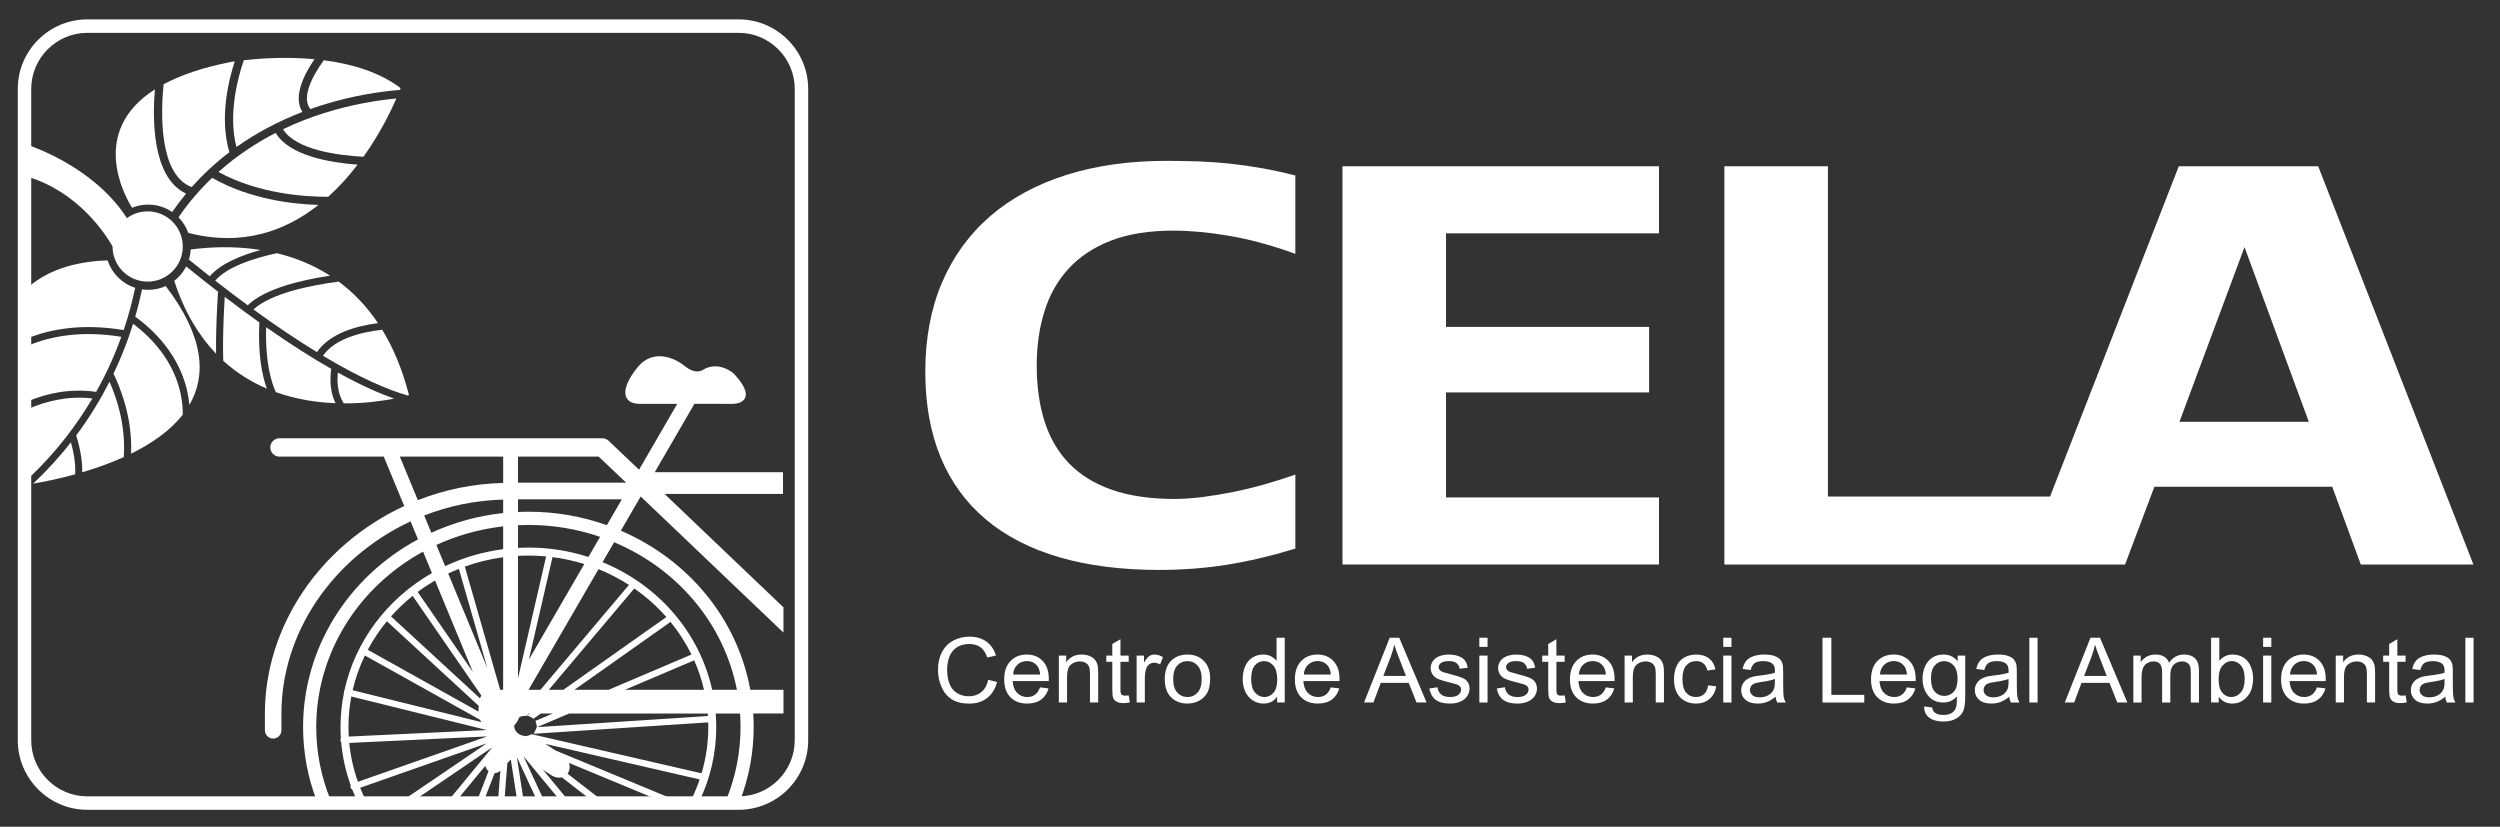 <?xml version="1.0" encoding="utf-8"?>
<!-- Generator: Adobe Illustrator 16.0.0, SVG Export Plug-In . SVG Version: 6.00 Build 0)  -->
<!DOCTYPE svg PUBLIC "-//W3C//DTD SVG 1.1//EN" "http://www.w3.org/Graphics/SVG/1.1/DTD/svg11.dtd">
<svg version="1.1" id="Capa_1" xmlns="http://www.w3.org/2000/svg" xmlns:xlink="http://www.w3.org/1999/xlink" x="0px" y="0px"
	 width="312.984px" height="103.5px" viewBox="0 0 312.984 103.5" enable-background="new 0 0 312.984 103.5" xml:space="preserve">
<rect x="0" y="0" width="312.984" height="103.5" fill="#333333" stroke="none"/>
<g>
	<g>
		<path fill="#FFFFFF" d="M18.485,26.462c-0.971,0-1.867,0.315-2.594,0.848l-0.081-0.122c-4.26-6.528-12.42-9.066-12.42-9.066v3.989
			c6.456,1.89,9.902,7.333,10.699,8.733c0,0.005,0,0.01,0,0.015c0,2.428,1.969,4.397,4.397,4.397s4.397-1.969,4.397-4.397
			S20.913,26.462,18.485,26.462z"/>
		<g>
			<path fill="#FFFFFF" d="M40.535,7.543c-0.357,0.492-0.74,1.065-1.081,1.671c-0.797,1.418-1.514,3.297-0.602,4.438
				c0.427-0.152,0.859-0.298,1.295-0.437c4.037-1.285,7.607-1.773,9.918-1.956c0.057-0.147,0.085-0.227,0.085-0.227
				C47.445,8.979,43.928,7.979,40.535,7.543z"/>
			<path fill="#FFFFFF" d="M34.512,16.639c-2.386,1.226-4.845,2.82-7.165,4.892c4.972,2.731,10.813,3.112,13.735,3.108
				c1.396-1.255,2.624-2.638,3.689-4.026C41.308,20.362,36.222,19.498,34.512,16.639z"/>
			<path fill="#FFFFFF" d="M35.431,16.181c1.607,2.581,6.842,3.271,10.071,3.446c2.078-2.911,3.437-5.719,4.122-7.295
				c-2.27,0.211-5.563,0.708-9.198,1.869C38.876,14.696,37.181,15.341,35.431,16.181z"/>
			<path fill="#FFFFFF" d="M29.6,18.406c2.481-1.763,5.249-3.233,8.258-4.388c-0.621-0.989-0.801-2.633,0.713-5.32
				c0.256-0.454,0.531-0.887,0.802-1.284c-3.601-0.337-6.934-0.092-8.848,0.125C29.919,9.278,28.482,14.14,29.6,18.406z"/>
			<path fill="#FFFFFF" d="M24,23.425c1.419-1.601,2.995-3.061,4.718-4.371c-1.294-4.327-0.053-9.167,0.671-11.37
				c-0.35,0.05-0.543,0.084-0.543,0.084c-3.564,0.704-6.292,1.665-8.363,2.78C20.157,13.774,19.789,21.827,24,23.425z"/>
			<path fill="#FFFFFF" d="M18.546,25.614c1.116,0,2.151,0.343,3.008,0.929c0.55-0.795,1.131-1.564,1.745-2.304
				c-4.257-1.977-4.219-9.34-3.91-13.048c-8.244,5.269-3.807,13.294-2.856,14.817C17.154,25.755,17.833,25.614,18.546,25.614z"/>
			<path fill="#FFFFFF" d="M26.558,22.261c-1.495,1.428-2.92,3.065-4.213,4.943c0.54,0.547,0.962,1.21,1.226,1.949
				c6.79,1.76,12.191-0.254,16.304-3.497C36.566,25.557,31.223,24.928,26.558,22.261z"/>
		</g>
		<g>
			<g>
				<path fill="#FFFFFF" d="M26.948,35.135c1.422,1.111,2.776,2.137,4.064,3.084c2.158-2.09,6.691-3.164,10.312-3.706
					c-2.159-1.39-4.439-2.275-6.663-2.814C31.667,32.348,28.417,33.418,26.948,35.135z"/>
				<path fill="#FFFFFF" d="M39.678,44.085c1.603-2.343,4.877-3.275,7.643-3.63c-1.46-2.178-3.136-3.879-4.92-5.199
					c-3.571,0.469-8.459,1.46-10.669,3.488C34.748,40.936,37.389,42.687,39.678,44.085z"/>
				<path fill="#FFFFFF" d="M42.296,46.642c-0.188,1.8,0.23,3.04,0.741,3.859c2.597,0.011,4.833-0.309,6.307-0.594
					C47.56,49.277,45.237,48.267,42.296,46.642z"/>
				<path fill="#FFFFFF" d="M32.469,40.366c-1.37-0.976-2.814-2.04-4.337-3.204c-0.23,3.965-0.238,6.466-0.183,8
					c1.698,1.552,3.554,2.681,5.452,3.489C32.821,47.036,32.275,44.399,32.469,40.366z"/>
				<path fill="#FFFFFF" d="M47.854,41.287c-2.659,0.291-5.917,1.102-7.423,3.253c2.445,1.461,4.461,2.504,6.077,3.246
					c1.889,0.868,3.388,1.402,4.539,1.731c0.104-0.028,0.159-0.044,0.159-0.044C50.371,46.221,49.221,43.522,47.854,41.287z"/>
				<path fill="#FFFFFF" d="M41.469,46.178c-2.338-1.331-5.043-3.034-8.147-5.209c-0.135,4.3,0.622,6.831,1.209,8.125
					c2.547,0.914,5.13,1.293,7.477,1.384C41.517,49.479,41.198,48.083,41.469,46.178z"/>
				<path fill="#FFFFFF" d="M23.874,31.234c-0.023,0.439-0.1,0.864-0.223,1.269c0.891,0.726,1.761,1.424,2.606,2.09
					c1.308-1.541,3.802-2.591,6.364-3.301C29.19,30.751,26.041,30.944,23.874,31.234z"/>
				<path fill="#FFFFFF" d="M27.387,36.592c-1.303-1.006-2.663-2.084-4.079-3.236c-0.359,0.708-0.87,1.324-1.491,1.808
					c1.279,3.937,3.107,6.902,5.234,9.121c-0.027-1.678,0.018-4.139,0.235-7.698L27.387,36.592z"/>
			</g>
		</g>
		<g>
			<g>
				<path fill="#FFFFFF" d="M9.541,54.511c0.604,1.97,0.783,3.479,0.754,4.616c1.671-0.493,3.46-1.118,5.196-1.901
					c0.135-1.687,0.092-5.191-1.781-9.435C12.619,49.938,11.251,52.217,9.541,54.511z"/>
				<path fill="#FFFFFF" d="M22.607,49.266c-0.5-2.336-1.942-5.708-5.944-8.733c-0.164,0.526-0.341,1.065-0.536,1.62
					c-0.496,1.41-1.125,2.971-1.917,4.626c2.078,4.352,2.299,7.993,2.197,10.016c2.532-1.243,4.876-2.842,6.474-4.883
					C22.886,51.177,22.823,50.273,22.607,49.266z"/>
				<path fill="#FFFFFF" d="M8.879,55.375c-1.364,1.742-2.93,3.482-4.726,5.172c1.217-0.207,3.104-0.575,5.256-1.167
					C9.466,58.436,9.361,57.132,8.879,55.375z"/>
				<path fill="#FFFFFF" d="M20.745,35.811c-0.67,0.304-1.415,0.474-2.199,0.474c-0.26,0-0.516-0.02-0.766-0.056
					c-0.211,1.022-0.488,2.167-0.848,3.411c4.434,3.25,6.008,6.943,6.543,9.49c0.117,0.556,0.191,1.081,0.234,1.566
					C25.82,47.082,25.649,42.244,20.745,35.811z"/>
				<path fill="#FFFFFF" d="M13.472,32.598c-3.086,0.098-7.036,0.804-9.936,3.358v6.363c2.823-1.123,6.773-1.858,11.948-0.994
					c0.667-1.975,1.123-3.772,1.436-5.294C15.289,35.51,14,34.226,13.472,32.598z"/>
				<path fill="#FFFFFF" d="M3.536,43.267v6.948c2.279-0.942,5.212-1.63,8.503-1.156c1.398-2.49,2.415-4.846,3.151-6.894
					C10.073,41.338,6.229,42.131,3.536,43.267z"/>
				<path fill="#FFFFFF" d="M3.536,51.194v8.728c3.49-3.278,6.094-6.755,8.029-10.04C8.46,49.518,5.674,50.258,3.536,51.194z"/>
			</g>
		</g>
	</g>
	<path fill="#FFFFFF" d="M92.471,2.428H10.934c-4.802,0-8.708,3.906-8.708,8.708v81.538c0,4.801,3.906,8.708,8.708,8.708h81.538
		c4.802,0,8.708-3.906,8.708-8.708V11.136C101.18,6.334,97.273,2.428,92.471,2.428z M92.471,99.698H10.934
		c-3.874,0-7.024-3.151-7.024-7.024V11.136c0-3.874,3.151-7.024,7.024-7.024h81.538c3.874,0,7.024,3.151,7.024,7.024v81.538
		C99.496,96.547,96.345,99.698,92.471,99.698z"/>
	<path fill="#FFFFFF" d="M98.085,79.196v-3.163L83.201,61.841h14.826v-2.727H81.972l4.963-8.557l4.791,0.001
		c0.288,0,1.251-0.054,1.557-0.755c0.299-0.686-0.158-1.67-1.417-3.027c-0.041-0.038-1.022-0.916-2.331-0.916
		c-0.565,0-1.107,0.165-1.612,0.492c-0.009,0.006-0.237,0.152-0.63,0.152c-0.479,0-0.985-0.212-1.503-0.631
		c-1-0.809-2.171-1.273-3.214-1.273c-1.057,0-1.963,0.441-2.695,1.313c-1.311,1.56-1.86,2.994-1.468,3.836
		c0.25,0.537,0.819,0.809,1.692,0.809h4.681l-4.782,8.245l-3.816-3.624c-0.213-0.201-0.49-0.312-0.781-0.312H34.983
		c-0.629,0-1.141,0.516-1.141,1.149c0,0.634,0.512,1.149,1.141,1.149h13.062l2.559,6.184C40,68.281,33.164,78.451,33.164,89.333
		v2.09c0,0.575,0.464,1.042,1.034,1.042s1.034-0.467,1.034-1.042v-2.09c0-10.045,6.335-19.458,16.167-24.06l0.932,2.253
		c-8.881,4.788-14.387,13.763-14.387,23.486c0,3.188,0.58,6.31,1.724,9.28l0.072,0.188h1.777l-0.163-0.402
		c-1.171-2.895-1.765-5.945-1.765-9.065c0-9.054,5.118-17.436,13.377-21.951l1.11,2.682c-5.64,3.234-9.623,8.571-10.955,14.689
		c-0.025,0.039-0.044,0.082-0.056,0.127c-0.014,0.056-0.015,0.112-0.004,0.167c-0.287,1.408-0.432,2.85-0.432,4.285
		c0,0.457,0.017,0.932,0.048,1.416c-0.044,0.068-0.068,0.149-0.064,0.234c0.004,0.093,0.041,0.179,0.099,0.245
		c0.162,1.845,0.564,3.665,1.197,5.416c-0.041,0.09-0.048,0.195-0.014,0.295c0.037,0.106,0.115,0.189,0.212,0.234
		c0.189,0.483,0.404,0.975,0.638,1.462l0.08,0.167h1.108l-0.207-0.421c-0.23-0.469-0.444-0.951-0.638-1.435l15.859-5.566
		l-10.924,7.422h1.421l10.182-6.917l-5.702,6.917h1.034l3.799-4.608c0.042,0.214,0.14,0.416,0.293,0.581
		c0.033,0.036,0.069,0.069,0.107,0.101l-1.519,3.926h0.854l1.423-3.675c0.271-0.014,0.526-0.127,0.728-0.322l-0.31,3.997h0.799
		l0.383-4.936l0.432-0.467l0.839,5.402h0.807l-0.886-5.704l2.637,5.704h0.878l-2.688-5.815l4.801,5.815h1.035l-3.387-4.103
		l1.07,0.698c0.399,0.259,0.875,0.347,1.287,0.242l4.076,3.162h1.304l-4.669-3.621c0.038-0.049,0.072-0.101,0.103-0.156
		c0.2-0.357,0.215-0.79,0.076-1.19l11.924,4.945l2.139,0.022L69.53,93.948l-1.256-0.818l19.319,4.45
		c-0.285,0.843-0.628,1.675-1.023,2.479l-0.207,0.421h1.11l0.08-0.167c1.403-2.933,2.115-6.062,2.115-9.301
		c0-0.549-0.023-1.115-0.068-1.686h3.05c0.039,0.559,0.059,1.125,0.059,1.686c0,3.12-0.594,6.17-1.765,9.065l-0.163,0.402h1.777
		l0.072-0.188c1.144-2.97,1.724-6.092,1.724-9.28c0-0.554-0.019-1.12-0.055-1.686h3.786v-2.966h-4.153
		c-1.61-8.814-7.644-16.227-16.208-19.921l2.485-4.284L98.085,79.196z M54.462,72.675l4.743,11.463l-6.915-10.029
		C52.985,73.591,53.713,73.111,54.462,72.675z M51.659,74.598l8.597,12.47c-0.069,0.116-0.122,0.24-0.157,0.37L48.953,77.168
		C49.775,76.244,50.683,75.381,51.659,74.598z M48.435,77.776l11.501,10.596c-0.018,0.109-0.027,0.218-0.027,0.325v0.393
		l-13.865-7.741C46.714,80.089,47.517,78.89,48.435,77.776z M45.681,82.061l14.416,8.049c0.045,0.101,0.099,0.198,0.16,0.292
		l-16.11-3.988C44.492,84.917,45.007,83.456,45.681,82.061z M43.626,91.013c0-1.277,0.12-2.56,0.358-3.816l16.969,4.2l-17.291,0.817
		C43.639,91.804,43.626,91.401,43.626,91.013z M44.809,97.876c-0.559-1.575-0.924-3.209-1.084-4.866l17.272-0.815L44.809,97.876z
		 M56.112,71.804c0.436-0.207,0.884-0.403,1.338-0.584l3.578,12.465L56.112,71.804z M62.992,86.361h-0.373l-4.428-15.426
		c1.549-0.559,3.161-0.953,4.8-1.173V86.361z M62.992,68.755c-2.532,0.326-4.973,1.04-7.262,2.125l-1.098-2.653
		c2.64-1.216,5.45-1.998,8.36-2.328V68.755z M62.992,64.231c-3.128,0.334-6.15,1.163-8.992,2.465l-0.893-2.157
		c3.143-1.233,6.466-1.903,9.885-1.994V64.231z M62.992,60.461c-3.696,0.093-7.287,0.817-10.681,2.154l-2.255-5.45h12.937V60.461z
		 M64.848,65.751c0.454-0.021,0.882-0.032,1.302-0.032c3.08,0,6.099,0.501,8.978,1.489l-1.462,2.522
		c-2.419-0.782-4.947-1.178-7.516-1.178c-0.418,0-0.854,0.012-1.301,0.036V65.751z M78.227,86.361l8.678-3.692
		c0.524,1.184,0.939,2.419,1.235,3.692H78.227z M88.603,89.327c0.009,0.104,0.017,0.208,0.024,0.313l-21.249,1.387l-0.14,0.009
		l4.017-1.709H88.603z M76.185,86.361h-4.274l12.035-8.5c1.032,1.264,1.911,2.632,2.622,4.083L76.185,86.361z M70.526,86.361h-1.823
		l10.703-12.688c1.503,1.046,2.85,2.247,4.021,3.577L70.526,86.361z M67.659,86.361h-1.49l8.763-15.108
		c1.329,0.538,2.607,1.201,3.807,1.974L67.659,86.361z M66.329,89.327l-0.312,0.22l0.186-0.22H66.329z M66.211,82.582l2.96-12.836
		c1.352,0.174,2.688,0.465,3.98,0.869L66.211,82.582z M64.848,69.589c1.209-0.066,2.356-0.041,3.526,0.069l-3.521,15.266
		l-0.005,0.009V69.589z M87.835,96.815l-21.27-4.899l-0.095,0.049c-0.095,0.049-0.196,0.087-0.299,0.114l-0.372,0.098l-0.073-0.046
		l-0.072-0.005c-0.719-0.055-1.282-0.604-1.282-1.25c0-0.023,0-0.045,0.002-0.067c0.283-0.273,0.486-0.602,0.594-0.959
		c0.023-0.015,0.046-0.028,0.07-0.042l0.151-0.085l0-0.039l0.376-0.05c0.068-0.009,0.136-0.018,0.242-0.014l0.143,0.005l0.057-0.066
		l0.442,0.214c0.058,0.028,0.112,0.062,0.165,0.097l0.167,0.114l0.932-0.657h1.502l-2.185,0.929l0.086,0.257
		c0.019,0.054,0.031,0.11,0.041,0.167l0.063,0.356l-0.043,0.003l-0.06,0.191c-0.019,0.061-0.045,0.118-0.074,0.173l-0.24,0.461
		l21.861-1.426c0.006,0.191,0.009,0.382,0.009,0.574C88.673,92.98,88.392,94.931,87.835,96.815z M92.258,86.361H89.16
		c-1.58-7.142-6.683-13.083-13.722-15.981l1.449-2.499C84.937,71.28,90.652,78.155,92.258,86.361z M75.973,65.751
		c-3.144-1.12-6.448-1.688-9.823-1.688c-0.419,0-0.856,0.01-1.302,0.03v-1.582h13.004L75.973,65.751z M64.848,60.428v-3.262h10.105
		l3.436,3.262H64.848z"/>
	<path fill="#FFFFFF" d="M158.269,60.648c-1.254,0.358-2.55,0.674-3.851,0.938c-1.305,0.263-2.602,0.478-3.856,0.638
		c-1.253,0.161-2.436,0.243-3.515,0.243c-3.005,0-5.632-0.382-7.807-1.136c-2.167-0.749-3.969-1.85-5.355-3.271
		c-1.387-1.42-2.427-3.181-3.089-5.231c-0.666-2.063-1.004-4.439-1.004-7.065c0-2.476,0.33-4.777,0.981-6.84
		c0.646-2.051,1.67-3.844,3.043-5.329c1.372-1.483,3.149-2.652,5.285-3.476c2.145-0.827,4.768-1.246,7.798-1.246
		c2.058,0,4.381,0.214,6.906,0.637c2.524,0.424,5.215,1.144,7.998,2.138l0.366,0.131v-9.806l-0.207-0.053
		c-1.393-0.353-2.752-0.646-4.041-0.872c-1.279-0.225-2.571-0.41-3.842-0.55c-1.266-0.138-2.567-0.233-3.867-0.284
		c-1.304-0.05-2.719-0.076-4.206-0.076c-4.608,0-8.821,0.595-12.521,1.767c-3.709,1.176-6.908,2.907-9.506,5.147
		c-2.601,2.242-4.63,5.029-6.031,8.286c-1.398,3.251-2.108,7.013-2.108,11.18c0,4.068,0.65,7.689,1.933,10.763
		c1.286,3.083,3.199,5.702,5.688,7.782c2.484,2.077,5.575,3.663,9.187,4.713c3.601,1.045,7.795,1.576,12.465,1.576
		c2.913,0,5.759-0.217,8.458-0.645c2.704-0.428,5.531-1.091,8.404-1.97l0.195-0.06v-9.263l-0.364,0.125
		C160.721,59.914,159.531,60.287,158.269,60.648z"/>
	<polygon fill="#FFFFFF" points="168.07,70.672 207.696,70.672 207.696,62.278 182.269,62.278 181.031,62.278 181.031,61.041 
		181.031,50.368 181.031,49.131 182.269,49.131 206.455,49.131 206.455,40.925 182.269,40.925 181.031,40.925 181.031,39.688 
		181.031,30.449 181.031,29.212 182.269,29.212 207.696,29.212 207.696,20.817 168.07,20.817 	"/>
	<path fill="#FFFFFF" d="M309.655,70.672l-19.431-49.855h-17.455l-15.808,40.56l-0.307,0.788h-0.846h-25.728h-1.237v-1.237v-40.11
		h-12.961v49.855h35.647h5.961h8.554l3.371-8.933l0.303-0.8h0.855h20.545h0.863l0.298,0.811l3.277,8.922H309.655z M287.276,52.809
		h-12.642h-1.781l0.621-1.669l6.358-17.074l1.166-3.132l1.154,3.136l6.284,17.074l0.612,1.665H287.276z"/>
	<g>
		<g>
			<path fill="#FFFFFF" d="M123.72,85.106l1.107,0.271c-0.232,0.881-0.65,1.553-1.253,2.016s-1.34,0.694-2.212,0.694
				c-0.902,0-1.635-0.178-2.2-0.534c-0.565-0.355-0.995-0.871-1.29-1.545c-0.295-0.674-0.442-1.399-0.442-2.172
				c0-0.844,0.167-1.581,0.5-2.209c0.333-0.628,0.807-1.105,1.421-1.432c0.615-0.326,1.291-0.489,2.03-0.489
				c0.837,0,1.541,0.206,2.112,0.619c0.57,0.413,0.968,0.994,1.193,1.742l-1.09,0.249c-0.194-0.589-0.476-1.019-0.845-1.288
				s-0.833-0.403-1.393-0.403c-0.643,0-1.18,0.149-1.612,0.448c-0.433,0.298-0.736,0.699-0.911,1.203
				c-0.175,0.503-0.262,1.021-0.262,1.556c0,0.689,0.104,1.291,0.311,1.805s0.53,0.898,0.968,1.153s0.911,0.381,1.421,0.381
				c0.62,0,1.145-0.173,1.575-0.52C123.276,86.303,123.568,85.788,123.72,85.106z"/>
			<path fill="#FFFFFF" d="M130.209,86.057l1.062,0.127c-0.167,0.601-0.478,1.067-0.93,1.399c-0.453,0.332-1.031,0.498-1.735,0.498
				c-0.886,0-1.59-0.265-2.109-0.793s-0.779-1.271-0.779-2.226c0-0.988,0.262-1.754,0.787-2.3c0.525-0.546,1.207-0.818,2.043-0.818
				c0.811,0,1.473,0.267,1.987,0.802c0.513,0.535,0.77,1.286,0.77,2.256c0,0.059-0.002,0.147-0.005,0.265h-4.521
				c0.038,0.645,0.227,1.139,0.565,1.482c0.338,0.342,0.761,0.514,1.267,0.514c0.377,0,0.699-0.096,0.965-0.288
				C129.842,86.784,130.053,86.478,130.209,86.057z M126.836,84.449h3.385c-0.045-0.495-0.175-0.864-0.388-1.112
				c-0.328-0.383-0.752-0.575-1.273-0.575c-0.472,0-0.869,0.153-1.19,0.459C127.048,83.527,126.87,83.936,126.836,84.449z"/>
			<path fill="#FFFFFF" d="M132.561,87.948v-5.872h0.925v0.835c0.445-0.645,1.088-0.967,1.929-0.967c0.366,0,0.701,0.063,1.007,0.19
				c0.307,0.127,0.536,0.294,0.688,0.5c0.152,0.207,0.259,0.452,0.32,0.735c0.038,0.184,0.057,0.507,0.057,0.968v3.61h-1.027v-3.572
				c0-0.405-0.041-0.708-0.12-0.909c-0.08-0.201-0.222-0.361-0.425-0.481c-0.204-0.12-0.442-0.179-0.716-0.179
				c-0.438,0-0.815,0.134-1.133,0.403c-0.318,0.269-0.477,0.779-0.477,1.532v3.207H132.561z"/>
			<path fill="#FFFFFF" d="M141.306,87.058l0.148,0.879c-0.289,0.059-0.548,0.088-0.776,0.088c-0.373,0-0.662-0.057-0.867-0.171
				c-0.206-0.114-0.35-0.264-0.434-0.45s-0.125-0.578-0.125-1.175v-3.378h-0.753v-0.774h0.753v-1.454l1.021-0.598v2.051h1.033v0.774
				h-1.033v3.433c0,0.285,0.018,0.467,0.054,0.547c0.037,0.082,0.095,0.146,0.177,0.194s0.199,0.072,0.351,0.072
				C140.969,87.097,141.119,87.084,141.306,87.058z"/>
			<path fill="#FFFFFF" d="M142.299,87.948v-5.872h0.924v0.891c0.236-0.417,0.454-0.691,0.654-0.824
				c0.2-0.132,0.419-0.199,0.659-0.199c0.346,0,0.698,0.107,1.056,0.321l-0.354,0.923c-0.251-0.144-0.502-0.215-0.753-0.215
				c-0.225,0-0.427,0.066-0.605,0.196c-0.179,0.131-0.306,0.312-0.382,0.544c-0.114,0.354-0.171,0.741-0.171,1.161v3.074H142.299z"
				/>
			<path fill="#FFFFFF" d="M145.821,85.012c0-1.087,0.312-1.893,0.936-2.416c0.521-0.435,1.157-0.652,1.907-0.652
				c0.833,0,1.515,0.264,2.043,0.793c0.529,0.529,0.794,1.26,0.794,2.192c0,0.756-0.117,1.351-0.351,1.783
				c-0.234,0.433-0.575,0.77-1.021,1.009c-0.448,0.239-0.936,0.359-1.464,0.359c-0.849,0-1.535-0.264-2.058-0.791
				C146.082,86.763,145.821,86.004,145.821,85.012z M146.876,85.012c0,0.752,0.169,1.315,0.508,1.689
				c0.339,0.375,0.765,0.562,1.279,0.562c0.51,0,0.934-0.188,1.272-0.564c0.339-0.376,0.508-0.949,0.508-1.72
				c0-0.726-0.17-1.276-0.511-1.65c-0.34-0.375-0.764-0.562-1.27-0.562c-0.514,0-0.94,0.187-1.279,0.559
				S146.876,84.26,146.876,85.012z"/>
			<path fill="#FFFFFF" d="M159.884,87.948v-0.741c-0.384,0.582-0.949,0.874-1.695,0.874c-0.483,0-0.928-0.129-1.333-0.387
				c-0.405-0.258-0.719-0.618-0.942-1.081c-0.223-0.462-0.334-0.994-0.334-1.595c0-0.586,0.101-1.118,0.303-1.595
				c0.202-0.478,0.504-0.843,0.908-1.098c0.403-0.254,0.854-0.381,1.353-0.381c0.366,0,0.69,0.075,0.976,0.224
				c0.285,0.149,0.518,0.344,0.696,0.583v-2.908h1.022v8.105H159.884z M156.637,85.018c0,0.752,0.164,1.314,0.491,1.687
				c0.327,0.372,0.713,0.558,1.158,0.558c0.449,0,0.831-0.178,1.145-0.534c0.314-0.355,0.471-0.898,0.471-1.628
				c0-0.803-0.16-1.393-0.479-1.769c-0.32-0.376-0.714-0.564-1.182-0.564c-0.457,0-0.838,0.181-1.145,0.542
				C156.79,83.671,156.637,84.24,156.637,85.018z"/>
			<path fill="#FFFFFF" d="M166.603,86.057l1.062,0.127c-0.167,0.601-0.478,1.067-0.93,1.399c-0.453,0.332-1.031,0.498-1.735,0.498
				c-0.887,0-1.59-0.265-2.11-0.793c-0.519-0.529-0.779-1.271-0.779-2.226c0-0.988,0.262-1.754,0.788-2.3
				c0.526-0.546,1.207-0.818,2.043-0.818c0.811,0,1.473,0.267,1.987,0.802c0.514,0.535,0.771,1.286,0.771,2.256
				c0,0.059-0.002,0.147-0.005,0.265h-4.521c0.038,0.645,0.226,1.139,0.565,1.482c0.338,0.342,0.76,0.514,1.267,0.514
				c0.377,0,0.699-0.096,0.964-0.288C166.236,86.784,166.447,86.478,166.603,86.057z M163.23,84.449h3.384
				c-0.046-0.495-0.175-0.864-0.388-1.112c-0.328-0.383-0.752-0.575-1.274-0.575c-0.471,0-0.868,0.153-1.19,0.459
				C163.442,83.527,163.263,83.936,163.23,84.449z"/>
			<path fill="#FFFFFF" d="M170.769,87.948l3.214-8.105h1.193l3.424,8.105h-1.261l-0.976-2.455h-3.499l-0.919,2.455H170.769z
				 M173.184,84.62h2.836l-0.873-2.245c-0.266-0.682-0.464-1.242-0.594-1.681c-0.106,0.52-0.256,1.036-0.45,1.548L173.184,84.62z"/>
			<path fill="#FFFFFF" d="M178.943,86.196l1.016-0.155c0.057,0.395,0.216,0.697,0.477,0.907c0.261,0.21,0.625,0.315,1.094,0.315
				c0.471,0,0.821-0.093,1.049-0.279c0.229-0.187,0.343-0.405,0.343-0.655c0-0.225-0.101-0.401-0.303-0.531
				c-0.141-0.088-0.491-0.201-1.051-0.337c-0.752-0.184-1.275-0.343-1.566-0.478c-0.291-0.134-0.512-0.321-0.662-0.558
				c-0.15-0.238-0.226-0.5-0.226-0.788c0-0.262,0.062-0.504,0.186-0.727c0.124-0.223,0.292-0.409,0.505-0.556
				c0.159-0.114,0.377-0.21,0.653-0.29c0.277-0.079,0.572-0.119,0.888-0.119c0.476,0,0.894,0.066,1.253,0.199
				c0.359,0.133,0.625,0.313,0.796,0.539c0.171,0.227,0.289,0.53,0.354,0.91l-1.004,0.133c-0.046-0.302-0.178-0.538-0.396-0.708
				c-0.22-0.169-0.529-0.254-0.928-0.254c-0.472,0-0.809,0.075-1.011,0.227c-0.201,0.151-0.303,0.328-0.303,0.531
				c0,0.129,0.042,0.246,0.126,0.349c0.083,0.107,0.215,0.195,0.393,0.265c0.104,0.037,0.406,0.122,0.908,0.254
				c0.727,0.188,1.233,0.342,1.521,0.462c0.287,0.12,0.513,0.293,0.677,0.522c0.163,0.228,0.245,0.512,0.245,0.851
				c0,0.332-0.099,0.645-0.299,0.937c-0.2,0.293-0.488,0.52-0.865,0.68s-0.803,0.241-1.278,0.241c-0.788,0-1.388-0.158-1.801-0.476
				C179.32,87.289,179.058,86.818,178.943,86.196z"/>
			<path fill="#FFFFFF" d="M185.205,80.987v-1.145h1.027v1.145H185.205z M185.205,87.948v-5.872h1.027v5.872H185.205z"/>
			<path fill="#FFFFFF" d="M187.385,86.196l1.017-0.155c0.057,0.395,0.216,0.697,0.476,0.907c0.26,0.21,0.625,0.315,1.093,0.315
				c0.471,0,0.822-0.093,1.05-0.279c0.228-0.187,0.342-0.405,0.342-0.655c0-0.225-0.101-0.401-0.303-0.531
				c-0.141-0.088-0.49-0.201-1.05-0.337c-0.753-0.184-1.275-0.343-1.567-0.478c-0.291-0.134-0.511-0.321-0.662-0.558
				c-0.15-0.238-0.225-0.5-0.225-0.788c0-0.262,0.062-0.504,0.186-0.727c0.123-0.223,0.292-0.409,0.505-0.556
				c0.159-0.114,0.377-0.21,0.653-0.29c0.276-0.079,0.571-0.119,0.887-0.119c0.476,0,0.894,0.066,1.253,0.199
				c0.359,0.133,0.625,0.313,0.796,0.539c0.171,0.227,0.289,0.53,0.354,0.91l-1.004,0.133c-0.046-0.302-0.178-0.538-0.396-0.708
				c-0.219-0.169-0.529-0.254-0.928-0.254c-0.472,0-0.809,0.075-1.011,0.227c-0.201,0.151-0.303,0.328-0.303,0.531
				c0,0.129,0.042,0.246,0.126,0.349c0.084,0.107,0.215,0.195,0.394,0.265c0.103,0.037,0.406,0.122,0.908,0.254
				c0.727,0.188,1.234,0.342,1.521,0.462c0.287,0.12,0.512,0.293,0.677,0.522c0.164,0.228,0.245,0.512,0.245,0.851
				c0,0.332-0.099,0.645-0.3,0.937c-0.199,0.293-0.487,0.52-0.864,0.68c-0.376,0.16-0.803,0.241-1.279,0.241
				c-0.788,0-1.388-0.158-1.8-0.476C187.762,87.289,187.5,86.818,187.385,86.196z"/>
			<path fill="#FFFFFF" d="M195.884,87.058l0.148,0.879c-0.289,0.059-0.548,0.088-0.776,0.088c-0.373,0-0.662-0.057-0.868-0.171
				c-0.205-0.114-0.35-0.264-0.434-0.45s-0.125-0.578-0.125-1.175v-3.378h-0.753v-0.774h0.753v-1.454l1.022-0.598v2.051h1.033v0.774
				h-1.033v3.433c0,0.285,0.018,0.467,0.054,0.547c0.036,0.082,0.096,0.146,0.177,0.194c0.082,0.048,0.199,0.072,0.351,0.072
				C195.547,87.097,195.698,87.084,195.884,87.058z"/>
			<path fill="#FFFFFF" d="M201.038,86.057l1.062,0.127c-0.167,0.601-0.478,1.067-0.93,1.399c-0.453,0.332-1.031,0.498-1.735,0.498
				c-0.887,0-1.589-0.265-2.109-0.793s-0.779-1.271-0.779-2.226c0-0.988,0.263-1.754,0.788-2.3c0.525-0.546,1.206-0.818,2.043-0.818
				c0.811,0,1.473,0.267,1.987,0.802c0.514,0.535,0.77,1.286,0.77,2.256c0,0.059-0.002,0.147-0.006,0.265h-4.521
				c0.039,0.645,0.226,1.139,0.564,1.482c0.34,0.342,0.762,0.514,1.268,0.514c0.377,0,0.699-0.096,0.965-0.288
				C200.671,86.784,200.882,86.478,201.038,86.057z M197.665,84.449h3.385c-0.046-0.495-0.176-0.864-0.389-1.112
				c-0.327-0.383-0.751-0.575-1.273-0.575c-0.472,0-0.868,0.153-1.19,0.459C197.876,83.527,197.699,83.936,197.665,84.449z"/>
			<path fill="#FFFFFF" d="M203.39,87.948v-5.872h0.924v0.835c0.445-0.645,1.088-0.967,1.93-0.967c0.365,0,0.701,0.063,1.007,0.19
				c0.307,0.127,0.536,0.294,0.688,0.5c0.152,0.207,0.259,0.452,0.32,0.735c0.038,0.184,0.057,0.507,0.057,0.968v3.61h-1.027v-3.572
				c0-0.405-0.04-0.708-0.12-0.909c-0.08-0.201-0.222-0.361-0.425-0.481c-0.204-0.12-0.443-0.179-0.717-0.179
				c-0.437,0-0.815,0.134-1.133,0.403c-0.317,0.269-0.476,0.779-0.476,1.532v3.207H203.39z"/>
			<path fill="#FFFFFF" d="M213.847,85.797l1.011,0.127c-0.111,0.675-0.394,1.203-0.849,1.584c-0.455,0.381-1.013,0.572-1.675,0.572
				c-0.829,0-1.496-0.263-2-0.788c-0.504-0.525-0.756-1.278-0.756-2.258c0-0.634,0.108-1.189,0.326-1.665
				c0.217-0.476,0.546-0.832,0.99-1.07c0.443-0.238,0.925-0.356,1.447-0.356c0.658,0,1.197,0.161,1.615,0.483
				c0.418,0.323,0.687,0.781,0.805,1.374l-0.999,0.149c-0.095-0.395-0.264-0.691-0.505-0.89c-0.242-0.199-0.534-0.298-0.877-0.298
				c-0.517,0-0.938,0.18-1.261,0.539c-0.324,0.359-0.485,0.928-0.485,1.706c0,0.789,0.156,1.362,0.468,1.719
				c0.312,0.358,0.719,0.537,1.221,0.537c0.403,0,0.74-0.12,1.011-0.359C213.603,86.664,213.774,86.295,213.847,85.797z"/>
			<path fill="#FFFFFF" d="M215.742,80.987v-1.145h1.027v1.145H215.742z M215.742,87.948v-5.872h1.027v5.872H215.742z"/>
			<path fill="#FFFFFF" d="M222.289,87.224c-0.38,0.313-0.747,0.534-1.099,0.664c-0.353,0.129-0.73,0.193-1.133,0.193
				c-0.667,0-1.178-0.158-1.536-0.473c-0.357-0.315-0.536-0.718-0.536-1.208c0-0.288,0.068-0.551,0.202-0.788
				c0.135-0.238,0.313-0.429,0.531-0.572s0.465-0.252,0.739-0.326c0.201-0.052,0.506-0.102,0.913-0.149
				c0.83-0.096,1.44-0.21,1.833-0.343c0.003-0.136,0.005-0.223,0.005-0.26c0-0.406-0.097-0.691-0.292-0.857
				c-0.263-0.225-0.652-0.337-1.169-0.337c-0.484,0-0.84,0.082-1.071,0.246c-0.229,0.164-0.4,0.454-0.51,0.871l-1.005-0.133
				c0.092-0.417,0.242-0.752,0.452-1.009c0.209-0.256,0.511-0.454,0.907-0.591c0.396-0.139,0.854-0.208,1.375-0.208
				c0.518,0,0.938,0.059,1.262,0.177s0.561,0.266,0.713,0.445c0.152,0.179,0.258,0.404,0.319,0.677
				c0.035,0.169,0.052,0.476,0.052,0.918v1.327c0,0.925,0.021,1.51,0.065,1.755s0.131,0.48,0.26,0.705h-1.073
				C222.387,87.742,222.318,87.5,222.289,87.224z M222.203,85.001c-0.374,0.147-0.932,0.272-1.678,0.375
				c-0.422,0.06-0.721,0.126-0.897,0.2c-0.174,0.074-0.31,0.181-0.405,0.323c-0.095,0.142-0.143,0.3-0.143,0.473
				c0,0.265,0.104,0.486,0.311,0.664c0.208,0.177,0.511,0.266,0.911,0.266c0.395,0,0.748-0.084,1.056-0.252s0.535-0.397,0.68-0.688
				c0.11-0.225,0.166-0.556,0.166-0.995V85.001z"/>
			<path fill="#FFFFFF" d="M228.167,87.948v-8.105h1.107v7.149h4.121v0.957H228.167z"/>
			<path fill="#FFFFFF" d="M238.733,86.057l1.062,0.127c-0.167,0.601-0.478,1.067-0.931,1.399c-0.453,0.332-1.031,0.498-1.735,0.498
				c-0.887,0-1.589-0.265-2.109-0.793c-0.52-0.529-0.78-1.271-0.78-2.226c0-0.988,0.263-1.754,0.788-2.3
				c0.525-0.546,1.206-0.818,2.043-0.818c0.811,0,1.473,0.267,1.987,0.802c0.513,0.535,0.77,1.286,0.77,2.256
				c0,0.059-0.002,0.147-0.006,0.265h-4.521c0.039,0.645,0.227,1.139,0.565,1.482c0.34,0.342,0.762,0.514,1.268,0.514
				c0.377,0,0.698-0.096,0.965-0.288C238.366,86.784,238.576,86.478,238.733,86.057z M235.359,84.449h3.385
				c-0.046-0.495-0.176-0.864-0.388-1.112c-0.327-0.383-0.751-0.575-1.273-0.575c-0.472,0-0.868,0.153-1.19,0.459
				C235.571,83.527,235.394,83.936,235.359,84.449z"/>
			<path fill="#FFFFFF" d="M240.896,88.435l1,0.144c0.042,0.298,0.158,0.516,0.348,0.652c0.254,0.185,0.603,0.276,1.045,0.276
				c0.475,0,0.843-0.092,1.102-0.276c0.258-0.184,0.434-0.442,0.524-0.774c0.054-0.203,0.078-0.629,0.075-1.277
				c-0.45,0.513-1.008,0.769-1.679,0.769c-0.833,0-1.478-0.291-1.934-0.874c-0.457-0.583-0.685-1.281-0.685-2.096
				c0-0.56,0.104-1.077,0.314-1.551c0.209-0.474,0.512-0.839,0.91-1.098c0.398-0.258,0.865-0.387,1.402-0.387
				c0.715,0,1.305,0.28,1.77,0.84v-0.708h0.947v5.076c0,0.915-0.096,1.562-0.288,1.943c-0.192,0.382-0.497,0.683-0.914,0.904
				c-0.417,0.221-0.929,0.332-1.538,0.332c-0.724,0-1.308-0.157-1.752-0.473C241.096,89.543,240.88,89.069,240.896,88.435z
				 M241.746,84.907c0,0.771,0.159,1.333,0.474,1.687c0.316,0.354,0.711,0.53,1.188,0.53c0.472,0,0.867-0.176,1.188-0.527
				c0.319-0.352,0.479-0.904,0.479-1.656c0-0.719-0.165-1.261-0.494-1.625c-0.33-0.365-0.726-0.547-1.19-0.547
				c-0.457,0-0.845,0.18-1.165,0.539C241.906,83.666,241.746,84.2,241.746,84.907z"/>
			<path fill="#FFFFFF" d="M251.541,87.224c-0.38,0.313-0.747,0.534-1.099,0.664c-0.353,0.129-0.729,0.193-1.133,0.193
				c-0.667,0-1.178-0.158-1.536-0.473c-0.358-0.315-0.537-0.718-0.537-1.208c0-0.288,0.068-0.551,0.203-0.788
				c0.135-0.238,0.312-0.429,0.53-0.572s0.465-0.252,0.74-0.326c0.201-0.052,0.505-0.102,0.913-0.149
				c0.829-0.096,1.44-0.21,1.833-0.343c0.003-0.136,0.005-0.223,0.005-0.26c0-0.406-0.097-0.691-0.291-0.857
				c-0.263-0.225-0.653-0.337-1.17-0.337c-0.484,0-0.84,0.082-1.071,0.246s-0.4,0.454-0.511,0.871l-1.004-0.133
				c0.092-0.417,0.241-0.752,0.451-1.009c0.209-0.256,0.512-0.454,0.907-0.591c0.396-0.139,0.855-0.208,1.376-0.208
				c0.518,0,0.938,0.059,1.262,0.177s0.561,0.266,0.713,0.445c0.152,0.179,0.259,0.404,0.32,0.677
				c0.034,0.169,0.051,0.476,0.051,0.918v1.327c0,0.925,0.021,1.51,0.065,1.755c0.044,0.245,0.131,0.48,0.261,0.705h-1.073
				C251.64,87.742,251.571,87.5,251.541,87.224z M251.456,85.001c-0.374,0.147-0.933,0.272-1.678,0.375
				c-0.423,0.06-0.721,0.126-0.896,0.2c-0.175,0.074-0.31,0.181-0.406,0.323c-0.095,0.142-0.143,0.3-0.143,0.473
				c0,0.265,0.104,0.486,0.312,0.664c0.207,0.177,0.511,0.266,0.911,0.266c0.396,0,0.747-0.084,1.056-0.252
				c0.308-0.168,0.535-0.397,0.68-0.688c0.11-0.225,0.166-0.556,0.166-0.995V85.001z"/>
			<path fill="#FFFFFF" d="M254.064,87.948v-8.105h1.028v8.105H254.064z"/>
			<path fill="#FFFFFF" d="M258.499,87.948l3.214-8.105h1.193l3.424,8.105h-1.261l-0.977-2.455h-3.499l-0.918,2.455H258.499z
				 M260.914,84.62h2.836l-0.873-2.245c-0.267-0.682-0.465-1.242-0.594-1.681c-0.106,0.52-0.256,1.036-0.45,1.548L260.914,84.62z"/>
			<path fill="#FFFFFF" d="M267.083,87.948v-5.872h0.919V82.9c0.19-0.287,0.443-0.518,0.759-0.694
				c0.316-0.175,0.676-0.262,1.079-0.262c0.448,0,0.817,0.09,1.104,0.271s0.49,0.433,0.607,0.757
				c0.479-0.686,1.104-1.028,1.873-1.028c0.601,0,1.063,0.161,1.386,0.483c0.324,0.323,0.486,0.82,0.486,1.49v4.031h-1.021v-3.699
				c0-0.397-0.034-0.685-0.101-0.859c-0.066-0.175-0.188-0.316-0.362-0.423c-0.176-0.107-0.381-0.16-0.616-0.16
				c-0.427,0-0.78,0.137-1.062,0.412c-0.281,0.274-0.423,0.714-0.423,1.318v3.412h-1.027v-3.815c0-0.442-0.084-0.774-0.251-0.995
				c-0.168-0.221-0.441-0.332-0.822-0.332c-0.29,0-0.557,0.074-0.802,0.221c-0.245,0.147-0.424,0.363-0.533,0.647
				c-0.111,0.284-0.166,0.693-0.166,1.227v3.047H267.083z"/>
			<path fill="#FFFFFF" d="M277.769,87.948h-0.953v-8.105h1.027v2.892c0.434-0.527,0.987-0.791,1.66-0.791
				c0.374,0,0.727,0.073,1.059,0.218c0.334,0.146,0.607,0.351,0.822,0.614c0.215,0.264,0.384,0.582,0.505,0.954
				c0.122,0.372,0.184,0.77,0.184,1.194c0,1.006-0.258,1.784-0.771,2.333c-0.513,0.549-1.129,0.824-1.849,0.824
				c-0.716,0-1.276-0.29-1.684-0.868V87.948z M277.757,84.968c0,0.704,0.099,1.212,0.297,1.526c0.323,0.513,0.761,0.769,1.313,0.769
				c0.448,0,0.836-0.189,1.164-0.567c0.326-0.377,0.49-0.94,0.49-1.689c0-0.767-0.157-1.333-0.472-1.697
				c-0.313-0.365-0.692-0.547-1.138-0.547c-0.449,0-0.837,0.189-1.164,0.567C277.921,83.707,277.757,84.253,277.757,84.968z"/>
			<path fill="#FFFFFF" d="M283.328,80.987v-1.145h1.027v1.145H283.328z M283.328,87.948v-5.872h1.027v5.872H283.328z"/>
			<path fill="#FFFFFF" d="M290.069,86.057l1.062,0.127c-0.167,0.601-0.478,1.067-0.931,1.399s-1.031,0.498-1.734,0.498
				c-0.887,0-1.59-0.265-2.109-0.793s-0.779-1.271-0.779-2.226c0-0.988,0.263-1.754,0.788-2.3c0.524-0.546,1.205-0.818,2.043-0.818
				c0.811,0,1.473,0.267,1.987,0.802c0.513,0.535,0.77,1.286,0.77,2.256c0,0.059-0.002,0.147-0.006,0.265h-4.521
				c0.038,0.645,0.227,1.139,0.564,1.482c0.34,0.342,0.762,0.514,1.268,0.514c0.377,0,0.698-0.096,0.965-0.288
				C289.702,86.784,289.913,86.478,290.069,86.057z M286.696,84.449h3.385c-0.047-0.495-0.176-0.864-0.389-1.112
				c-0.327-0.383-0.752-0.575-1.272-0.575c-0.473,0-0.869,0.153-1.19,0.459C286.908,83.527,286.73,83.936,286.696,84.449z"/>
			<path fill="#FFFFFF" d="M292.421,87.948v-5.872h0.924v0.835c0.445-0.645,1.088-0.967,1.93-0.967c0.365,0,0.701,0.063,1.007,0.19
				c0.307,0.127,0.535,0.294,0.688,0.5c0.152,0.207,0.26,0.452,0.32,0.735c0.038,0.184,0.057,0.507,0.057,0.968v3.61h-1.027v-3.572
				c0-0.405-0.039-0.708-0.12-0.909c-0.079-0.201-0.222-0.361-0.424-0.481c-0.204-0.12-0.443-0.179-0.718-0.179
				c-0.438,0-0.814,0.134-1.133,0.403c-0.317,0.269-0.476,0.779-0.476,1.532v3.207H292.421z"/>
			<path fill="#FFFFFF" d="M301.166,87.058l0.147,0.879c-0.288,0.059-0.548,0.088-0.776,0.088c-0.373,0-0.662-0.057-0.867-0.171
				c-0.205-0.114-0.35-0.264-0.434-0.45s-0.126-0.578-0.126-1.175v-3.378h-0.753v-0.774h0.753v-1.454l1.022-0.598v2.051h1.033v0.774
				h-1.033v3.433c0,0.285,0.018,0.467,0.054,0.547c0.036,0.082,0.096,0.146,0.177,0.194c0.082,0.048,0.199,0.072,0.352,0.072
				C300.829,87.097,300.979,87.084,301.166,87.058z"/>
			<path fill="#FFFFFF" d="M306.125,87.224c-0.381,0.313-0.747,0.534-1.1,0.664c-0.352,0.129-0.729,0.193-1.133,0.193
				c-0.666,0-1.178-0.158-1.536-0.473c-0.357-0.315-0.535-0.718-0.535-1.208c0-0.288,0.067-0.551,0.202-0.788
				c0.135-0.238,0.313-0.429,0.531-0.572s0.464-0.252,0.739-0.326c0.201-0.052,0.506-0.102,0.913-0.149
				c0.829-0.096,1.439-0.21,1.832-0.343c0.004-0.136,0.005-0.223,0.005-0.26c0-0.406-0.097-0.691-0.291-0.857
				c-0.263-0.225-0.652-0.337-1.169-0.337c-0.484,0-0.841,0.082-1.071,0.246c-0.229,0.164-0.4,0.454-0.51,0.871l-1.006-0.133
				c0.092-0.417,0.242-0.752,0.451-1.009s0.512-0.454,0.908-0.591c0.396-0.139,0.854-0.208,1.375-0.208
				c0.518,0,0.938,0.059,1.262,0.177s0.562,0.266,0.713,0.445c0.152,0.179,0.259,0.404,0.32,0.677
				c0.034,0.169,0.052,0.476,0.052,0.918v1.327c0,0.925,0.021,1.51,0.065,1.755c0.043,0.245,0.13,0.48,0.26,0.705h-1.073
				C306.224,87.742,306.155,87.5,306.125,87.224z M306.04,85.001c-0.373,0.147-0.933,0.272-1.679,0.375
				c-0.422,0.06-0.721,0.126-0.896,0.2c-0.175,0.074-0.31,0.181-0.404,0.323c-0.096,0.142-0.143,0.3-0.143,0.473
				c0,0.265,0.104,0.486,0.311,0.664c0.208,0.177,0.511,0.266,0.911,0.266c0.395,0,0.747-0.084,1.056-0.252
				c0.308-0.168,0.534-0.397,0.679-0.688c0.111-0.225,0.166-0.556,0.166-0.995V85.001z"/>
			<path fill="#FFFFFF" d="M308.648,87.948v-8.105h1.027v8.105H308.648z"/>
		</g>
	</g>
</g>
</svg>
